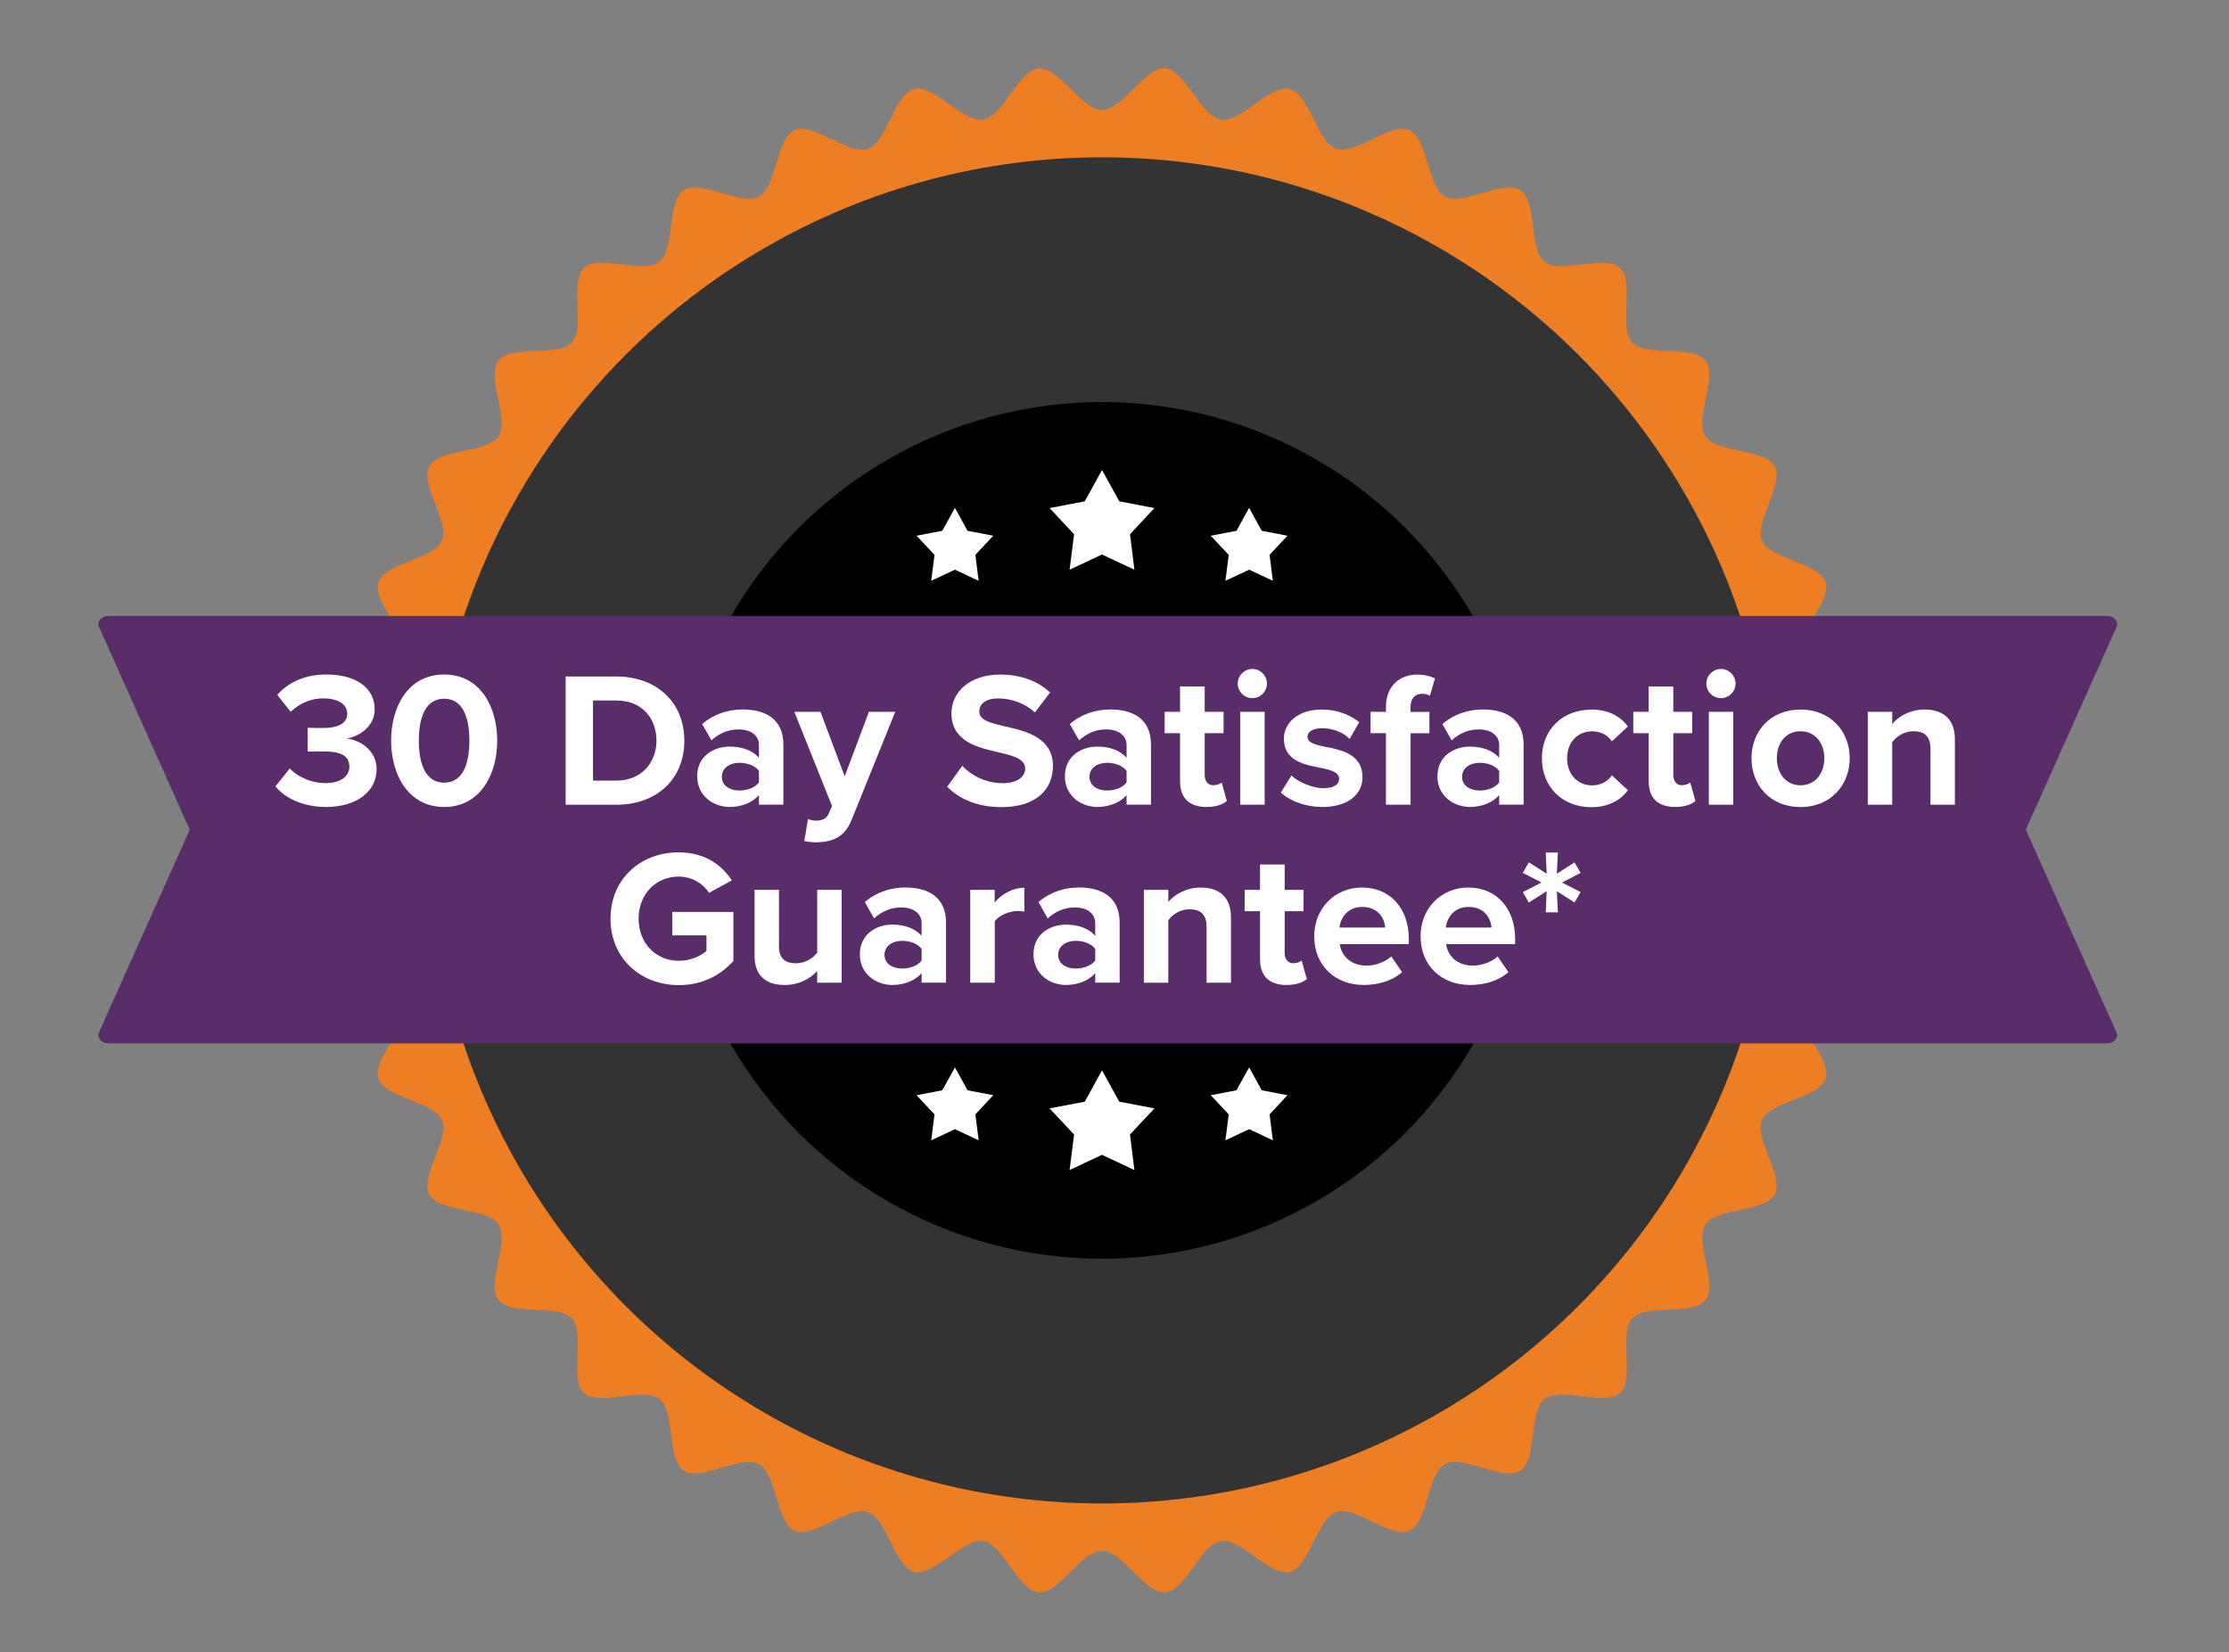 <?xml version="1.0" encoding="UTF-8"?>
<svg id="Layer_1" data-name="Layer 1" xmlns="http://www.w3.org/2000/svg" viewBox="0 0 312.99 232.05">
  <rect x="0" y="0" width="312.99" height="232.05" fill="#808080" stroke="none"/>
  <defs>
    <style>
      .cls-1 {
        fill: #ed7e23;
      }

      .cls-1, .cls-2, .cls-3, .cls-4, .cls-5 {
        stroke-width: 0px;
      }

      .cls-2 {
        fill: #333;
      }

      .cls-3 {
        fill: #010101;
      }

      .cls-4 {
        fill: #fff;
      }

      .cls-5 {
        fill: #582d69;
      }
    </style>
  </defs>
  <path class="cls-1" d="M56.63,91.76c.71-2.8-4.41-7.32-3.48-10.03.94-2.73,7.75-3.16,8.9-5.78,1.16-2.64-3.14-7.94-1.77-10.46,1.37-2.53,8.16-1.83,9.73-4.23,1.58-2.41-1.79-8.35-.02-10.61,1.77-2.27,8.35-.46,10.3-2.57,1.95-2.11-.4-8.53,1.72-10.47,2.11-1.95,8.31.92,10.58-.85,2.26-1.76,1-8.47,3.41-10.05,2.4-1.57,8.04,2.27,10.57.9,2.52-1.37,2.38-8.19,5.02-9.35,2.62-1.15,7.55,3.57,10.28,2.63,2.71-.93,3.7-7.68,6.5-8.39,2.77-.7,6.85,4.77,9.7,4.3,2.82-.47,4.91-6.96,7.8-7.2,2.84-.23,5.97,5.84,8.87,5.84s6.03-6.07,8.87-5.84c2.89.24,4.98,6.73,7.8,7.2,2.85.47,6.93-5,9.7-4.3,2.8.71,3.79,7.46,6.5,8.39,2.73.94,7.66-3.78,10.28-2.63,2.64,1.16,2.5,7.99,5.02,9.35,2.53,1.37,8.17-2.47,10.57-.9,2.41,1.58,1.15,8.29,3.41,10.05,2.27,1.77,8.47-1.09,10.58.85,2.11,1.95-.23,8.36,1.72,10.47,1.95,2.11,8.53.3,10.3,2.57,1.76,2.26-1.6,8.2-.02,10.61,1.57,2.4,8.36,1.7,9.73,4.23,1.37,2.52-2.93,7.82-1.77,10.46,1.15,2.62,7.97,3.05,8.9,5.78.93,2.71-4.19,7.23-3.48,10.03"/>
  <path class="cls-1" d="M252.85,141.46c-.71,2.8,4.41,7.32,3.48,10.03-.94,2.73-7.75,3.16-8.9,5.78-1.16,2.64,3.14,7.94,1.77,10.46-1.37,2.53-8.16,1.83-9.73,4.23-1.58,2.41,1.79,8.35.02,10.61-1.77,2.27-8.35.46-10.3,2.57-1.95,2.11.4,8.53-1.72,10.47-2.11,1.95-8.31-.92-10.58.85-2.26,1.76-1,8.47-3.41,10.05-2.4,1.57-8.04-2.27-10.57-.9-2.52,1.37-2.38,8.19-5.02,9.35-2.62,1.15-7.55-3.57-10.28-2.63-2.71.93-3.7,7.68-6.5,8.39-2.77.7-6.85-4.77-9.7-4.3-2.82.47-4.91,6.96-7.8,7.2-2.84.23-5.97-5.84-8.87-5.84s-6.03,6.07-8.87,5.84c-2.89-.24-4.98-6.73-7.8-7.2-2.85-.47-6.93,5-9.7,4.3-2.8-.71-3.79-7.46-6.5-8.39-2.73-.94-7.66,3.78-10.28,2.63-2.64-1.16-2.5-7.99-5.02-9.35-2.53-1.37-8.17,2.47-10.57.9-2.41-1.58-1.15-8.29-3.41-10.05-2.27-1.77-8.47,1.09-10.58-.85-2.11-1.95.23-8.36-1.72-10.47-1.95-2.11-8.53-.3-10.3-2.57-1.76-2.26,1.6-8.2.02-10.61-1.57-2.4-8.36-1.7-9.73-4.23-1.37-2.52,2.93-7.82,1.77-10.46-1.15-2.62-7.97-3.05-8.9-5.78-.93-2.71,4.19-7.23,3.48-10.03"/>
  <circle class="cls-2" cx="154.74" cy="116.61" r="94.52"/>
  <circle class="cls-3" cx="154.74" cy="116.61" r="60.15"/>
  <polygon class="cls-4" points="154.74 77.87 150.19 80 150.82 75.02 147.38 71.35 152.32 70.4 154.74 66 157.17 70.4 162.1 71.35 158.67 75.02 159.29 80 154.74 77.87"/>
  <polygon class="cls-4" points="175.4 80 172.07 81.56 172.53 77.92 170.01 75.23 173.62 74.54 175.4 71.32 177.17 74.54 180.78 75.23 178.27 77.92 178.73 81.56 175.4 80"/>
  <polygon class="cls-4" points="134.09 80 130.76 81.56 131.22 77.92 128.7 75.23 132.31 74.54 134.09 71.32 135.86 74.54 139.47 75.23 136.96 77.92 137.42 81.56 134.09 80"/>
  <polygon class="cls-4" points="154.74 162.17 150.19 164.31 150.82 159.32 147.38 155.65 152.32 154.71 154.74 150.31 157.17 154.71 162.1 155.65 158.67 159.32 159.29 164.31 154.74 162.17"/>
  <polygon class="cls-4" points="175.4 158.57 172.07 160.13 172.53 156.49 170.01 153.8 173.62 153.11 175.4 149.89 177.17 153.11 180.78 153.8 178.27 156.49 178.73 160.13 175.4 158.57"/>
  <polygon class="cls-4" points="134.09 158.57 130.76 160.13 131.22 156.49 128.7 153.8 132.31 153.11 134.09 149.89 135.86 153.11 139.47 153.8 136.96 156.49 137.42 160.13 134.09 158.57"/>
  <g>
    <polygon class="cls-5" points="297.29 145.37 13.82 145.37 26.86 116.51 13.82 87.66 297.29 87.66 284.25 116.51 297.29 145.37"/>
    <path class="cls-5" d="M295.86,146.52s0,0,0,0H15.25c-.47,0-.9-.18-1.17-.49-.27-.31-.33-.7-.18-1.05l12.74-28.47-12.74-28.47c-.16-.35-.09-.74.18-1.05.27-.31.71-.49,1.17-.49h280.6c.47,0,.9.18,1.17.49.27.31.33.7.18,1.05l-12.74,28.47,12.7,28.4c.08.14.12.29.12.46,0,.63-.64,1.15-1.43,1.15ZM17.29,144.23h276.53l-12.22-27.32c-.11-.25-.11-.52,0-.77l12.22-27.32H17.29l12.22,27.32c.11.25.11.52,0,.77l-12.22,27.32Z"/>
  </g>
  <g>
    <path class="cls-4" d="M40.69,107.92c1.24,1.3,3.21,2.05,4.97,2.05,2.19,0,3.4-.94,3.4-2.32,0-1.46-1.11-2.13-3.62-2.13-.76,0-1.97,0-2.24.03v-3.35c.32.03,1.54.03,2.24.03,2,0,3.32-.65,3.32-2,0-1.43-1.46-2.16-3.35-2.16-1.75,0-3.32.68-4.59,1.89l-1.89-2.38c1.46-1.65,3.72-2.86,6.88-2.86,4.21,0,6.8,1.89,6.8,4.89,0,2.27-1.94,3.75-3.94,4.1,1.83.19,4.21,1.62,4.21,4.32,0,3.1-2.78,5.29-7.1,5.29-3.32,0-5.78-1.27-7.1-2.89l2-2.51Z"/>
    <path class="cls-4" d="M62.37,94.72c5.13,0,7.45,4.64,7.45,9.29s-2.32,9.31-7.45,9.31-7.45-4.67-7.45-9.31,2.29-9.29,7.45-9.29ZM62.37,98.12c-2.59,0-3.56,2.56-3.56,5.88s.97,5.91,3.56,5.91,3.54-2.59,3.54-5.91-.97-5.88-3.54-5.88Z"/>
    <path class="cls-4" d="M79.43,113v-18h7.1c5.64,0,9.56,3.59,9.56,9.02s-3.91,8.99-9.56,8.99h-7.1ZM83.27,109.62h3.27c3.56,0,5.64-2.56,5.64-5.61s-1.94-5.64-5.64-5.64h-3.27v11.26Z"/>
    <path class="cls-4" d="M106.57,113v-1.35c-.89,1.05-2.43,1.67-4.13,1.67-2.08,0-4.54-1.4-4.54-4.32s2.46-4.16,4.54-4.16c1.73,0,3.27.54,4.13,1.59v-1.81c0-1.32-1.13-2.19-2.86-2.19-1.4,0-2.7.51-3.81,1.54l-1.3-2.29c1.59-1.4,3.64-2.05,5.7-2.05,2.97,0,5.7,1.19,5.7,4.94v8.42h-3.43ZM106.57,108.25c-.57-.76-1.65-1.13-2.75-1.13-1.35,0-2.46.73-2.46,1.97s1.11,1.92,2.46,1.92c1.11,0,2.19-.38,2.75-1.13v-1.62Z"/>
    <path class="cls-4" d="M113.45,115.02c.3.13.76.22,1.08.22.89,0,1.49-.24,1.81-.94l.49-1.11-5.29-13.23h3.67l3.4,9.07,3.4-9.07h3.7l-6.13,15.17c-.97,2.46-2.7,3.1-4.94,3.16-.41,0-1.27-.08-1.7-.19l.51-3.08Z"/>
    <path class="cls-4" d="M135.11,107.55c1.27,1.32,3.24,2.43,5.72,2.43,2.11,0,3.13-1,3.13-2.02,0-1.35-1.57-1.81-3.64-2.29-2.94-.68-6.72-1.48-6.72-5.51,0-3,2.59-5.43,6.83-5.43,2.86,0,5.24.86,7.02,2.51l-2.13,2.81c-1.46-1.35-3.4-1.97-5.16-1.97s-2.65.76-2.65,1.84c0,1.21,1.51,1.59,3.59,2.08,2.97.67,6.75,1.57,6.75,5.56,0,3.29-2.35,5.78-7.21,5.78-3.46,0-5.94-1.16-7.64-2.86l2.11-2.92Z"/>
    <path class="cls-4" d="M158.19,113v-1.35c-.89,1.05-2.43,1.67-4.13,1.67-2.08,0-4.53-1.4-4.53-4.32s2.46-4.16,4.53-4.16c1.73,0,3.27.54,4.13,1.59v-1.81c0-1.32-1.13-2.19-2.86-2.19-1.4,0-2.7.51-3.81,1.54l-1.3-2.29c1.59-1.4,3.64-2.05,5.7-2.05,2.97,0,5.7,1.19,5.7,4.94v8.42h-3.43ZM158.19,108.25c-.57-.76-1.65-1.13-2.75-1.13-1.35,0-2.46.73-2.46,1.97s1.11,1.92,2.46,1.92c1.11,0,2.19-.38,2.75-1.13v-1.62Z"/>
    <path class="cls-4" d="M165.7,109.76v-6.8h-2.16v-3h2.16v-3.56h3.46v3.56h2.65v3h-2.65v5.88c0,.81.43,1.43,1.19,1.43.51,0,1-.19,1.19-.38l.73,2.59c-.51.46-1.43.84-2.86.84-2.4,0-3.7-1.24-3.7-3.56Z"/>
    <path class="cls-4" d="M173.8,95.99c0-1.13.94-2.05,2.05-2.05s2.05.92,2.05,2.05-.92,2.05-2.05,2.05-2.05-.92-2.05-2.05ZM174.15,113v-13.04h3.43v13.04h-3.43Z"/>
    <path class="cls-4" d="M181.33,108.9c.94.89,2.89,1.78,4.51,1.78,1.48,0,2.19-.51,2.19-1.32,0-.92-1.13-1.24-2.62-1.54-2.24-.43-5.13-.97-5.13-4.08,0-2.19,1.92-4.1,5.34-4.1,2.21,0,3.97.76,5.24,1.78l-1.35,2.35c-.78-.84-2.27-1.51-3.86-1.51-1.24,0-2.05.46-2.05,1.21,0,.81,1.03,1.11,2.48,1.4,2.24.43,5.24,1.03,5.24,4.27,0,2.4-2.02,4.18-5.64,4.18-2.27,0-4.45-.76-5.83-2.02l1.49-2.4Z"/>
    <path class="cls-4" d="M198.07,102.96v10.04h-3.46v-10.04h-2.16v-3h2.16v-.7c0-2.83,1.84-4.53,4.4-4.53.97,0,1.86.22,2.48.54l-.7,2.43c-.3-.19-.7-.27-1.11-.27-.97,0-1.62.65-1.62,1.89v.65h2.65v3h-2.65Z"/>
    <path class="cls-4" d="M210.51,113v-1.35c-.89,1.05-2.43,1.67-4.13,1.67-2.08,0-4.54-1.4-4.54-4.32s2.46-4.16,4.54-4.16c1.73,0,3.27.54,4.13,1.59v-1.81c0-1.32-1.13-2.19-2.86-2.19-1.4,0-2.7.51-3.81,1.54l-1.3-2.29c1.59-1.4,3.64-2.05,5.7-2.05,2.97,0,5.7,1.19,5.7,4.94v8.42h-3.43ZM210.51,108.25c-.57-.76-1.65-1.13-2.75-1.13-1.35,0-2.46.73-2.46,1.97s1.11,1.92,2.46,1.92c1.11,0,2.19-.38,2.75-1.13v-1.62Z"/>
    <path class="cls-4" d="M223.42,99.64c2.67,0,4.29,1.16,5.16,2.38l-2.24,2.08c-.62-.89-1.57-1.4-2.75-1.4-2.08,0-3.54,1.51-3.54,3.78s1.46,3.81,3.54,3.81c1.19,0,2.13-.54,2.75-1.4l2.24,2.08c-.86,1.21-2.48,2.38-5.16,2.38-4.02,0-6.91-2.83-6.91-6.86s2.89-6.83,6.91-6.83Z"/>
    <path class="cls-4" d="M231.5,109.76v-6.8h-2.16v-3h2.16v-3.56h3.46v3.56h2.65v3h-2.65v5.88c0,.81.43,1.43,1.19,1.43.51,0,1-.19,1.19-.38l.73,2.59c-.51.46-1.43.84-2.86.84-2.4,0-3.7-1.24-3.7-3.56Z"/>
    <path class="cls-4" d="M239.6,95.99c0-1.13.94-2.05,2.05-2.05s2.05.92,2.05,2.05-.92,2.05-2.05,2.05-2.05-.92-2.05-2.05ZM239.95,113v-13.04h3.43v13.04h-3.43Z"/>
    <path class="cls-4" d="M245.94,106.47c0-3.7,2.59-6.83,6.88-6.83s6.91,3.13,6.91,6.83-2.59,6.86-6.91,6.86-6.88-3.13-6.88-6.86ZM256.17,106.47c0-2.02-1.21-3.78-3.35-3.78s-3.32,1.75-3.32,3.78,1.19,3.81,3.32,3.81,3.35-1.75,3.35-3.81Z"/>
    <path class="cls-4" d="M271.07,113v-7.88c0-1.81-.94-2.43-2.4-2.43-1.35,0-2.4.76-2.97,1.54v8.77h-3.43v-13.04h3.43v1.7c.84-1,2.43-2.02,4.56-2.02,2.86,0,4.24,1.62,4.24,4.16v9.2h-3.43Z"/>
    <path class="cls-4" d="M95.31,119.7c3.73,0,6.07,1.81,7.45,3.94l-3.19,1.73c-.84-1.27-2.38-2.27-4.26-2.27-3.27,0-5.64,2.51-5.64,5.91s2.38,5.91,5.64,5.91c1.65,0,3.1-.67,3.89-1.38v-2.19h-4.8v-3.29h8.58v6.88c-1.83,2.05-4.4,3.4-7.67,3.4-5.26,0-9.58-3.67-9.58-9.34s4.32-9.31,9.58-9.31Z"/>
    <path class="cls-4" d="M114.75,138v-1.65c-.89,1-2.46,1.97-4.59,1.97-2.86,0-4.21-1.57-4.21-4.1v-9.26h3.43v7.91c0,1.81.94,2.4,2.4,2.4,1.32,0,2.38-.73,2.97-1.48v-8.83h3.43v13.04h-3.43Z"/>
    <path class="cls-4" d="M129.41,138v-1.35c-.89,1.05-2.43,1.67-4.13,1.67-2.08,0-4.54-1.4-4.54-4.32s2.46-4.16,4.54-4.16c1.73,0,3.27.54,4.13,1.59v-1.81c0-1.32-1.13-2.19-2.86-2.19-1.4,0-2.7.51-3.81,1.54l-1.3-2.29c1.59-1.4,3.64-2.05,5.7-2.05,2.97,0,5.7,1.19,5.7,4.94v8.42h-3.43ZM129.41,133.25c-.57-.76-1.65-1.13-2.75-1.13-1.35,0-2.46.73-2.46,1.97s1.11,1.92,2.46,1.92c1.11,0,2.19-.38,2.75-1.13v-1.62Z"/>
    <path class="cls-4" d="M136.24,138v-13.04h3.43v1.78c.92-1.16,2.54-2.08,4.16-2.08v3.35c-.24-.05-.57-.08-.94-.08-1.13,0-2.65.62-3.21,1.46v8.61h-3.43Z"/>
    <path class="cls-4" d="M153.79,138v-1.35c-.89,1.05-2.43,1.67-4.13,1.67-2.08,0-4.54-1.4-4.54-4.32s2.46-4.16,4.54-4.16c1.73,0,3.27.54,4.13,1.59v-1.81c0-1.32-1.13-2.19-2.86-2.19-1.4,0-2.7.51-3.81,1.54l-1.3-2.29c1.59-1.4,3.64-2.05,5.7-2.05,2.97,0,5.7,1.19,5.7,4.94v8.42h-3.43ZM153.79,133.25c-.57-.76-1.65-1.13-2.75-1.13-1.35,0-2.46.73-2.46,1.97s1.11,1.92,2.46,1.92c1.11,0,2.19-.38,2.75-1.13v-1.62Z"/>
    <path class="cls-4" d="M169.42,138v-7.88c0-1.81-.94-2.43-2.4-2.43-1.35,0-2.4.76-2.97,1.54v8.77h-3.43v-13.04h3.43v1.7c.84-1,2.43-2.02,4.56-2.02,2.86,0,4.24,1.62,4.24,4.16v9.2h-3.43Z"/>
    <path class="cls-4" d="M176.93,134.76v-6.8h-2.16v-3h2.16v-3.56h3.46v3.56h2.65v3h-2.65v5.88c0,.81.43,1.43,1.19,1.43.51,0,1-.19,1.19-.38l.73,2.59c-.51.46-1.43.84-2.86.84-2.4,0-3.7-1.24-3.7-3.56Z"/>
    <path class="cls-4" d="M191.29,124.64c3.89,0,6.53,2.92,6.53,7.18v.76h-9.69c.22,1.65,1.54,3.02,3.75,3.02,1.21,0,2.65-.49,3.48-1.3l1.51,2.21c-1.32,1.21-3.35,1.81-5.37,1.81-3.97,0-6.96-2.67-6.96-6.86,0-3.78,2.78-6.83,6.75-6.83ZM188.08,130.25h6.42c-.08-1.24-.95-2.89-3.21-2.89-2.13,0-3.05,1.59-3.21,2.89Z"/>
    <path class="cls-4" d="M206.22,124.64c3.89,0,6.53,2.92,6.53,7.18v.76h-9.69c.22,1.65,1.54,3.02,3.75,3.02,1.21,0,2.65-.49,3.48-1.3l1.51,2.21c-1.32,1.21-3.35,1.81-5.37,1.81-3.97,0-6.96-2.67-6.96-6.86,0-3.78,2.78-6.83,6.75-6.83ZM203.01,130.25h6.42c-.08-1.24-.95-2.89-3.21-2.89-2.13,0-3.05,1.59-3.21,2.89Z"/>
    <path class="cls-4" d="M217.05,128.12l.13-2.97-2.51,1.59-.84-1.46,2.62-1.35-2.62-1.35.84-1.48,2.51,1.59-.13-2.97h1.7l-.14,2.97,2.48-1.59.86,1.48-2.62,1.35,2.62,1.35-.86,1.46-2.48-1.59.14,2.97h-1.7Z"/>
  </g>
</svg>